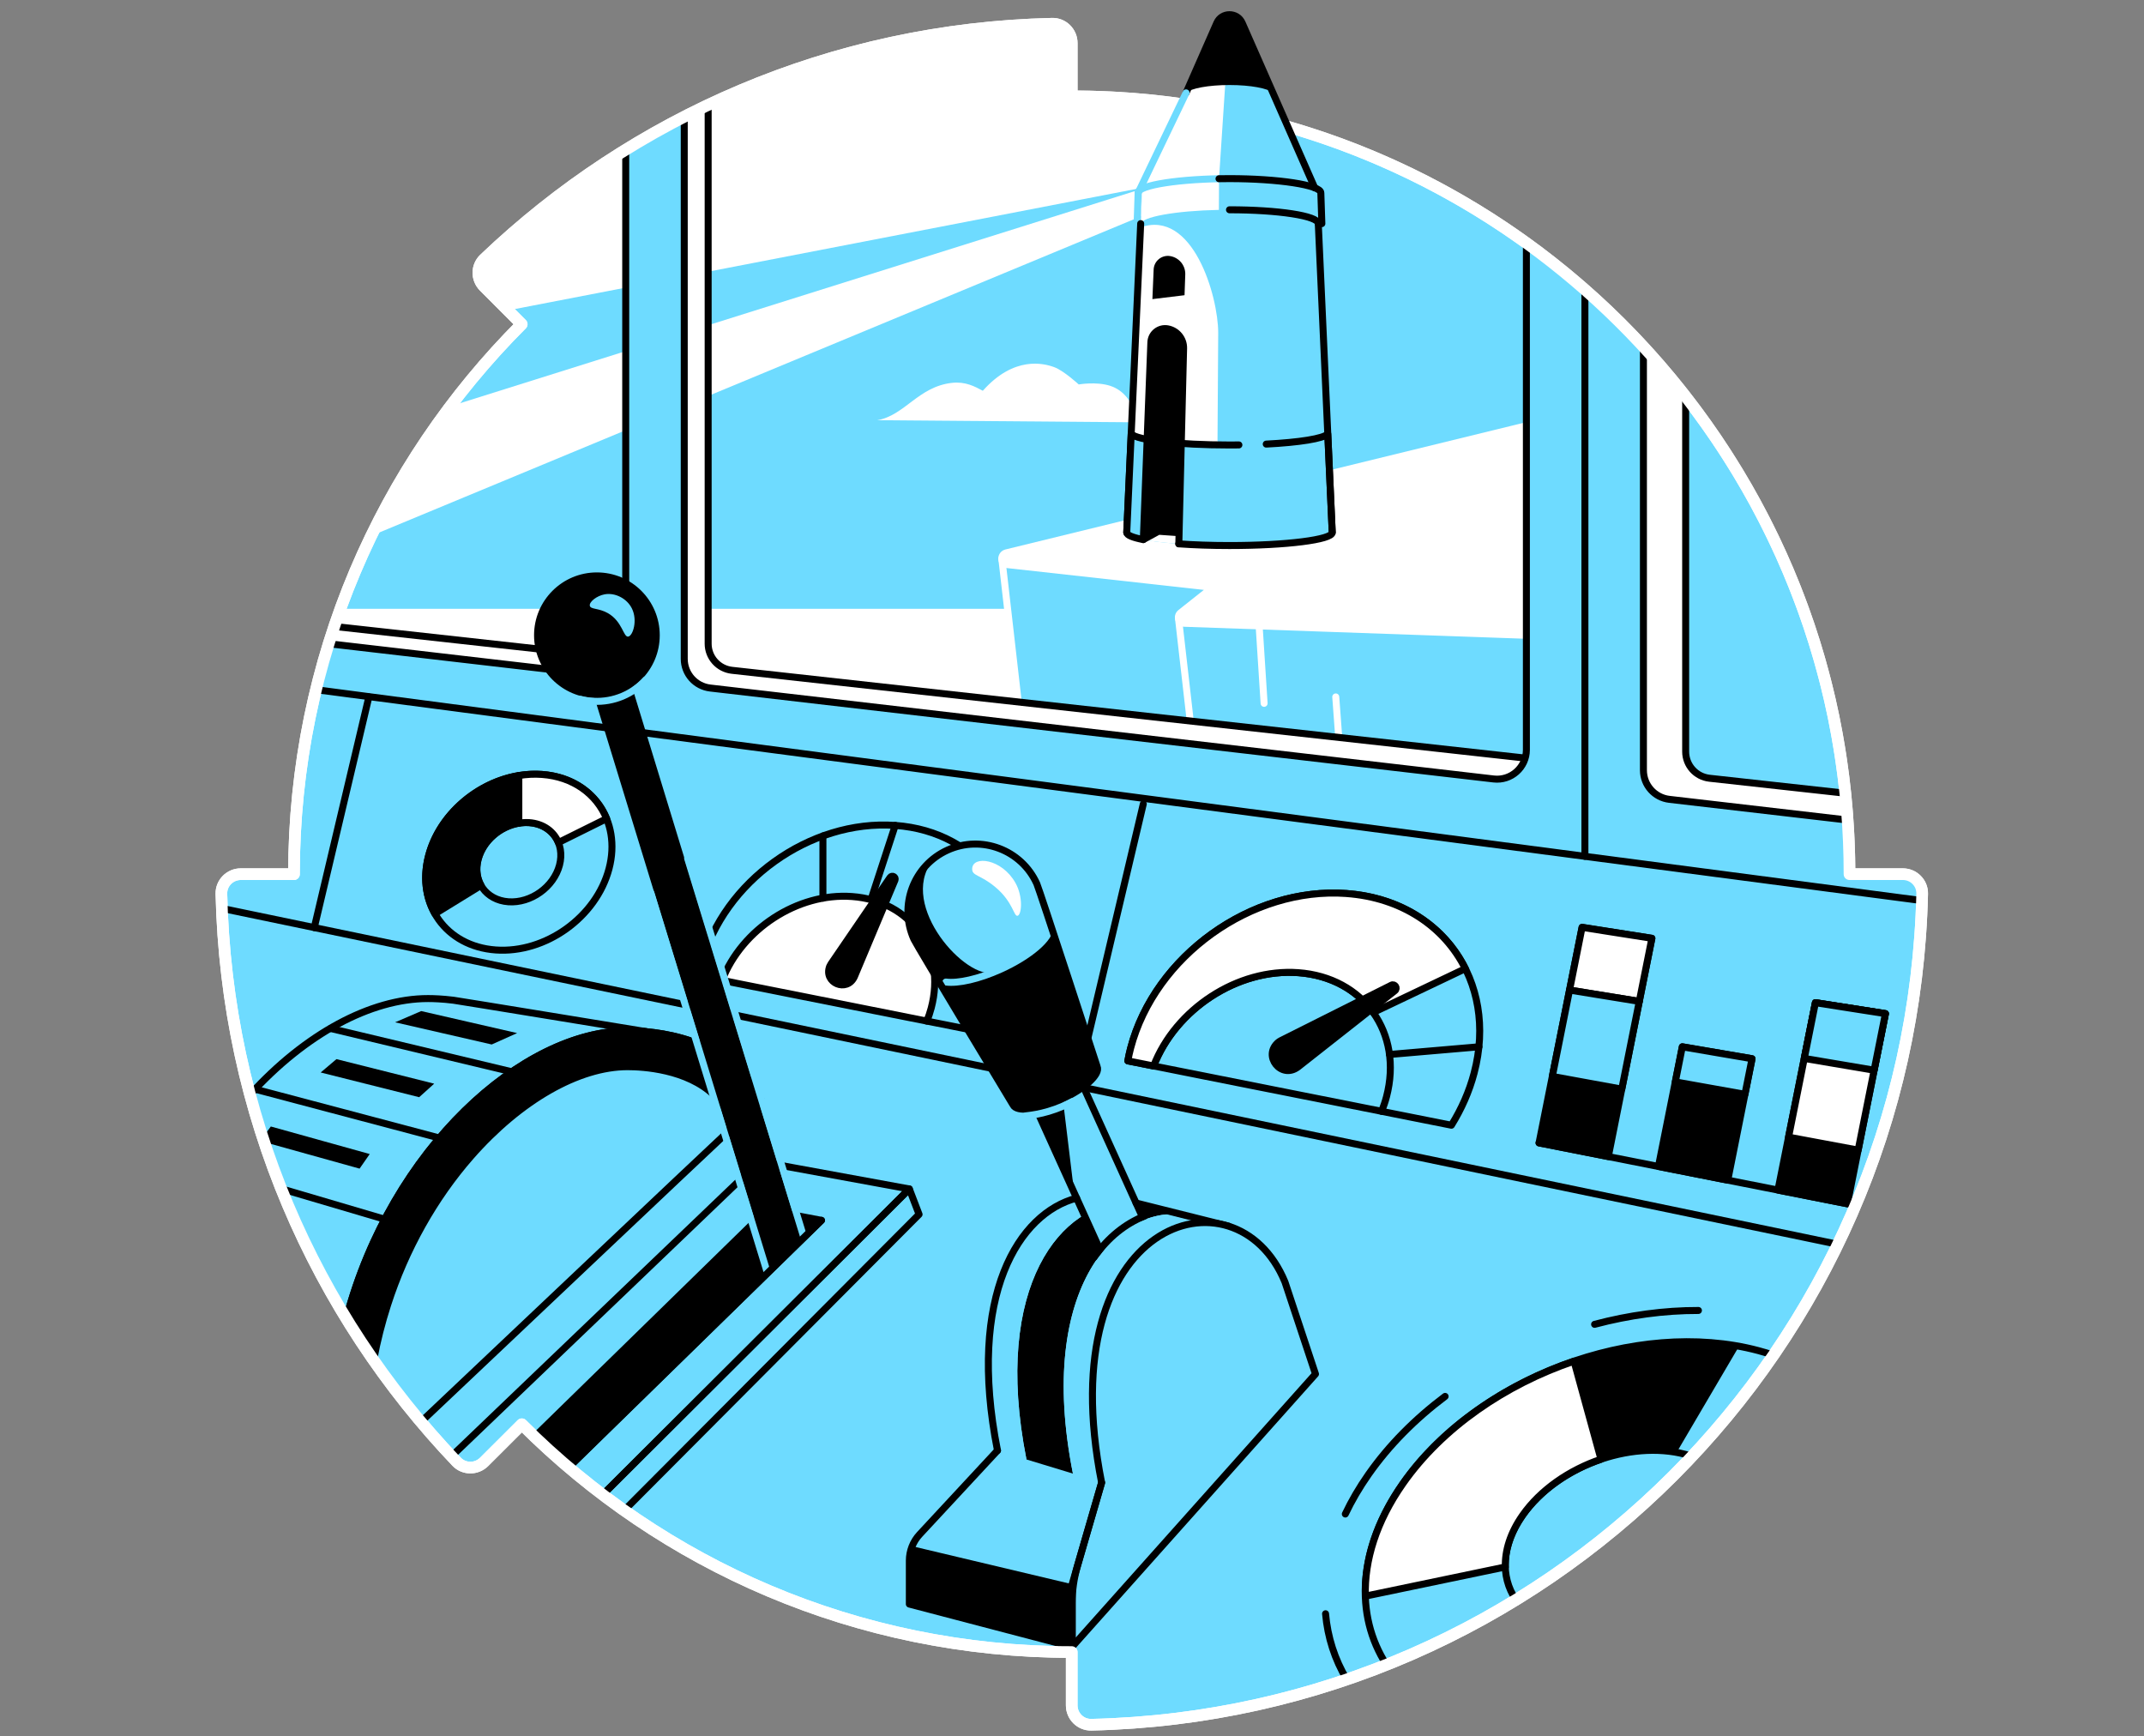 <svg width="368" height="298" viewBox="0 0 368 298" fill="none" xmlns="http://www.w3.org/2000/svg">
<rect x="0" y="0" width="368" height="298" fill="#808080" stroke="none"/>
<path d="M89.568 244.432C113.723 268.588 147.092 283.524 183.951 283.524V292.681C183.951 294.524 185.465 296.041 187.312 295.999C265.266 294.24 328.163 231.358 329.925 153.385C329.967 151.538 328.454 150.025 326.607 150.025H317.45C317.45 76.296 257.683 16.529 183.954 16.529V7.397C183.954 5.546 182.44 4.033 180.594 4.075C142.824 4.93 108.582 20.132 83.116 44.448C81.781 45.721 81.781 47.858 83.085 49.165L89.547 55.641C65.398 79.797 50.459 113.169 50.459 150.025H41.319C39.476 150.025 37.959 151.538 38.001 153.385C38.852 191.152 54.061 225.397 78.375 250.859C79.647 252.198 81.781 252.195 83.092 250.891L89.568 244.432Z" fill="#6EDBFF" stroke="white" stroke-width="2" stroke-miterlimit="10" stroke-linejoin="round"/>
<path d="M123.427 163.174L123.932 168.251L159.091 175.243L160.64 174.587L167.824 169.208V154.406L156.081 148.806H146.247L134.262 149.808L123.427 163.174Z" fill="white" stroke="black" stroke-width="1.2" stroke-linecap="round" stroke-linejoin="round"/>
<path d="M153.659 141.66C139.032 140.602 124.138 151.279 120.389 165.507C120.217 166.163 120.08 166.811 119.958 167.459L123.932 168.248C127.331 159.487 136.859 153.182 146.233 153.862C156.34 154.591 162.431 163.152 159.841 172.982C159.638 173.753 159.382 174.503 159.091 175.239L169.853 177.38C171.405 174.881 172.607 172.183 173.357 169.334C177.107 155.106 168.286 142.715 153.659 141.656V141.66Z" fill="#6EDBFF" stroke="black" stroke-width="1.2" stroke-linecap="round" stroke-linejoin="round"/>
<path d="M58.553 104.479H172.94L175.207 124.265L56.559 110.492L58.553 104.479Z" fill="white"/>
<path d="M261.993 73.066L172.695 94.888C171.615 95.196 171.749 96.766 172.863 96.892L208.152 100.8L202.643 105.166C201.907 105.748 202.296 106.932 203.235 106.964L261.993 109.028V73.066V73.066Z" fill="white" stroke="white" stroke-width="1.2" stroke-linecap="round" stroke-linejoin="round"/>
<path d="M71.87 77.727L77.477 69.665L196.843 32.153L204.739 34.234L197.8 36.312L63.635 91.994L67.49 85.261L71.87 77.727Z" fill="white"/>
<path d="M108.491 25.336C135.299 8.34 167.89 3.959 181.206 4.485C185.061 4.31 183.835 12.545 184.01 16.4C193.997 17.451 208.303 17.753 208.303 17.753L200.625 31.34L87.114 53.282L82.734 48.64L82.033 45.486L95.524 34.272L108.491 25.336Z" fill="white"/>
<path d="M171.959 95.887L175.207 124.265" stroke="white" stroke-width="1.2" stroke-linecap="round" stroke-linejoin="round"/>
<path d="M202.279 106.13L204.739 127.626" stroke="white" stroke-width="1.2" stroke-linecap="round" stroke-linejoin="round"/>
<path d="M229.273 119.608L229.946 128.782" stroke="white" stroke-width="1.2" stroke-linecap="round" stroke-linejoin="round"/>
<path d="M216.082 106.845L216.973 120.708" stroke="white" stroke-width="1.2" stroke-linecap="round" stroke-linejoin="round"/>
<path d="M317.176 148.53L316.65 136.125L293.42 133.562C291.09 133.306 289.331 131.337 289.331 128.996V68.089L278.102 55.473L269.244 47.238V130.927L125.638 115.038C123.311 114.778 121.549 112.812 121.549 110.472V18.152L114.655 21.481V113.832L57.502 107.525L55.399 114.153L317.176 148.53Z" fill="white"/>
<path d="M316.65 136.125L293.42 133.562C291.09 133.306 289.331 131.337 289.331 128.996V68.089M317.351 148.553L55.399 114.153M269.244 47.238V130.927L125.638 115.038C123.311 114.778 121.549 112.812 121.549 110.472V18.152M114.655 21.656V113.832L57.502 107.525" stroke="black" stroke-width="1.2" stroke-linecap="round" stroke-linejoin="round"/>
<path d="M328.039 150.617L317.351 150.266L317.205 140.746L286.538 137.185C283.997 136.891 282.08 134.739 282.08 132.181V59.328L274.773 52.144L268.465 47.063L261.993 41.631V128.684C261.993 131.694 259.368 134.035 256.376 133.688L121.902 118.08C119.362 117.785 117.445 115.634 117.445 113.075V20.079L107.401 25.686V110.738C107.401 113.748 104.777 116.089 101.784 115.742L56.451 110.479L54.173 118.355L329.792 154.55V152.019L328.039 150.617Z" fill="#6EDBFF"/>
<path d="M107.401 25.686V110.738C107.401 113.748 104.777 116.089 101.784 115.742L56.451 110.479M117.445 20.079V113.075C117.445 115.634 119.362 117.785 121.902 118.08L256.376 133.688C259.368 134.035 261.993 131.694 261.993 128.684V41.631M54.173 118.355L329.792 154.55M316.922 140.713L286.538 137.185C283.997 136.891 282.08 134.739 282.08 132.181V59.678" stroke="black" stroke-width="1.2" stroke-linecap="round" stroke-linejoin="round"/>
<path d="M272.037 146.966V49.691" stroke="black" stroke-width="1.2" stroke-linecap="round" stroke-linejoin="round"/>
<path d="M315.298 213.52L38.228 155.927" stroke="black" stroke-width="1.2" stroke-linecap="round" stroke-linejoin="round"/>
<path d="M150.572 72.116L195.193 72.477C194.45 68.051 191.92 66.635 190.501 66.197C188.093 65.454 185.156 65.98 185.156 65.98C185.156 65.98 182.602 63.625 180.969 63.019C179.157 62.349 174.065 61.028 168.693 67.063C167.302 66.32 165.697 65.447 163.391 65.707C157.616 66.355 155.264 71.32 150.572 72.116V72.116Z" fill="white"/>
<path d="M196.237 137.98L184.781 186.39" stroke="black" stroke-width="1.2" stroke-linecap="round" stroke-linejoin="round"/>
<path d="M63.313 119.607L53.942 159.196" stroke="black" stroke-width="1.2" stroke-linecap="round" stroke-linejoin="round"/>
<path d="M77.779 171.65H77.747C75.939 171.426 74.429 171.373 73.465 171.373C63.613 171.372 52.355 177.485 42.959 187.825C45.412 196.348 45.412 195.647 48.566 204.934L56.801 222.105L69.138 240.328L111.049 177.075C111.049 177.075 78.567 171.748 77.775 171.65H77.779Z" fill="#6EDBFF"/>
<path d="M42.959 187.825C52.355 177.485 63.613 171.372 73.465 171.373C74.429 171.373 75.939 171.426 77.747 171.65H77.779H77.775C78.567 171.748 111.049 177.075 111.049 177.075L69.254 240.152" stroke="black" stroke-width="1.2" stroke-linecap="round" stroke-linejoin="round"/>
<path d="M64.511 233.845C61.357 229.815 59.429 226.293 59.429 226.293C67.109 197.144 89.742 176.907 107.724 176.91C111.789 176.91 125.445 177.747 130.663 188.846C111.59 206.754 91.686 225.683 72.273 244.007C68.891 239.977 67.665 237.875 64.511 233.845Z" fill="#6EDBFF"/>
<path d="M59.471 226.135C67.191 197.071 89.775 176.907 107.724 176.91C111.789 176.91 125.445 177.747 130.663 188.846C111.59 206.754 91.686 225.683 72.273 244.007" stroke="black" stroke-width="1.2" stroke-linecap="round" stroke-linejoin="round"/>
<path d="M64.152 233.319C64.742 230.151 65.538 227.013 66.54 223.911C69.603 214.421 74.541 205.618 80.821 198.458C89.273 188.821 99.327 183.064 107.724 183.064H107.727C110.32 183.064 117.946 183.477 122.6 187.977L126.675 192.596C128.011 191.341 129.342 190.086 130.67 188.842C125.449 177.748 111.796 176.91 107.731 176.906H107.727C89.778 176.909 67.195 197.073 59.477 226.135C60.656 228.588 64.152 233.319 64.152 233.319Z" fill="black"/>
<path d="M59.477 226.135C67.195 197.073 89.778 176.909 107.727 176.906H107.731C111.796 176.91 125.449 177.748 130.67 188.842C129.342 190.086 128.011 191.341 126.675 192.596L122.6 187.977C117.946 183.477 110.321 183.064 107.727 183.064H107.724C99.327 183.064 89.273 188.821 80.821 198.458C74.541 205.618 69.603 214.421 66.54 223.911C65.543 226.998 64.749 230.122 64.16 233.274" stroke="black" stroke-width="1.2" stroke-linecap="round" stroke-linejoin="round"/>
<path d="M66.043 209.249L48.215 203.991" stroke="black" stroke-width="1.2" stroke-linecap="round" stroke-linejoin="round"/>
<path d="M87.854 183.94L56.739 176.504" stroke="black" stroke-width="1.2" stroke-linecap="round" stroke-linejoin="round"/>
<path d="M75.413 195.301L43.794 186.926" stroke="black" stroke-width="1.2" stroke-linecap="round" stroke-linejoin="round"/>
<path d="M61.718 200.561L44.656 195.809L46.485 193.328L63.46 198.056L61.718 200.561Z" fill="black"/>
<path d="M71.948 188.303L55.043 184.059L57.748 181.767L74.527 185.98L71.948 188.303Z" fill="black"/>
<path d="M84.399 179.255L67.816 175.449L72.298 173.521L88.762 177.299L84.399 179.255Z" fill="black"/>
<path d="M77.477 249.941L130.334 199.335L156.081 204.049L103.409 256.566" stroke="black" stroke-width="1.2" stroke-linecap="round" stroke-linejoin="round"/>
<path d="M103.526 256.449L156.081 204.048L157.752 208.411L107.105 259.252" stroke="black" stroke-width="1.2" stroke-linecap="round" stroke-linejoin="round"/>
<path d="M97.627 251.81L91.565 246.779L131.613 207.651L141.001 209.435L97.627 251.81Z" fill="black"/>
<path d="M91.845 246.506L131.613 207.651L141.001 209.435L97.627 251.81" stroke="black" stroke-width="1.2" stroke-linecap="round" stroke-linejoin="round"/>
<path d="M105.078 106.743C104.535 104.969 102.66 103.971 100.887 104.514C99.114 105.057 98.115 106.932 98.658 108.705L132.191 218.045L137.637 213.244L105.081 106.743H105.078Z" fill="black"/>
<path d="M102.453 119.211C108.079 119.211 112.64 114.65 112.64 109.024C112.64 103.398 108.079 98.837 102.453 98.837C96.827 98.837 92.266 103.398 92.266 109.024C92.266 114.65 96.827 119.211 102.453 119.211Z" fill="black" stroke="black" stroke-width="1.2" stroke-linecap="round" stroke-linejoin="round"/>
<path d="M110.825 116.688C108.614 119.095 105.383 120.532 101.864 120.354C101.094 120.315 100.347 120.199 99.629 120.017" stroke="#6EDBFF" stroke-width="1.2" stroke-linecap="round" stroke-linejoin="round"/>
<path d="M111.729 153.263L131.596 218.045" stroke="#6EDBFF" stroke-width="1.2" stroke-linecap="round" stroke-linejoin="round"/>
<path d="M118.023 147.313L137.889 212.095" stroke="#6EDBFF" stroke-width="1.2" stroke-linecap="round" stroke-linejoin="round"/>
<path d="M141.001 209.435L97.627 251.81" stroke="black" stroke-width="1.2" stroke-linecap="round" stroke-linejoin="round"/>
<path d="M291.521 224.903C285.637 224.889 279.606 225.716 273.701 227.282" stroke="black" stroke-width="1.2" stroke-linecap="round" stroke-linejoin="round"/>
<path d="M227.521 276.953C227.876 280.988 229.101 284.792 231.144 288.211" stroke="black" stroke-width="1.2" stroke-linecap="round" stroke-linejoin="round"/>
<path d="M248.042 239.649C242.915 243.501 238.423 248.004 234.897 253.033C233.313 255.293 231.989 257.567 230.913 259.835" stroke="black" stroke-width="1.2" stroke-linecap="round" stroke-linejoin="round"/>
<path d="M290.367 249.922C290.02 249.806 289.663 249.699 289.296 249.602C279.694 247.047 267.176 251.732 261.334 260.062C257.716 265.219 257.506 270.566 260.149 274.496M304.385 232.57C303.546 232.285 302.68 232.023 301.789 231.786C280.85 226.217 253.548 236.432 240.806 254.603C233.031 265.689 232.474 277.175 237.976 285.71" stroke="black" stroke-width="1.2" stroke-linecap="round" stroke-linejoin="round"/>
<path d="M261.334 260.062C264.425 255.654 269.387 252.269 274.795 250.436L270.165 233.604C258.37 237.603 247.548 244.99 240.806 254.602C236.226 261.135 234.162 267.803 234.358 273.929L258.38 268.921C258.293 266.114 259.235 263.055 261.338 260.059L261.334 260.062Z" fill="white" stroke="black" stroke-width="1.2" stroke-linecap="round" stroke-linejoin="round"/>
<path d="M270.165 233.604L274.795 250.436C279.077 248.985 283.64 248.508 287.778 249.269L298.484 231.06C289.457 229.403 279.505 230.436 270.162 233.604H270.165Z" fill="black"/>
<path d="M276.053 198.49L264.166 196.146L271.55 159.15L283.531 161.032L276.053 198.49Z" fill="black" stroke="black" stroke-width="1.2" stroke-linecap="round" stroke-linejoin="round"/>
<path d="M296.557 202.542L284.656 200.19L288.756 179.651L300.724 181.698L296.557 202.542Z" fill="black" stroke="black" stroke-width="1.2" stroke-linecap="round" stroke-linejoin="round"/>
<path d="M317.092 206.596L305.174 204.241L311.601 172.082L323.618 173.963L317.092 206.596Z" fill="black" stroke="black" stroke-width="1.2" stroke-linecap="round" stroke-linejoin="round"/>
<path d="M264.166 196.146L317.092 206.596" stroke="black" stroke-width="1.2" stroke-linecap="round" stroke-linejoin="round"/>
<path d="M93.019 132.91C84.469 132.293 75.76 138.534 73.567 146.854C71.376 155.173 76.531 162.417 85.082 163.033C93.633 163.65 102.341 157.409 104.535 149.089C106.725 140.77 101.57 133.526 93.019 132.91V132.91ZM96.033 148.476C95.045 152.226 91.12 155.04 87.262 154.763C83.407 154.483 81.08 151.217 82.068 147.467C83.056 143.717 86.981 140.903 90.84 141.18C94.695 141.46 97.021 144.726 96.033 148.476Z" fill="#6EDBFF" stroke="black" stroke-width="1.2" stroke-linecap="round" stroke-linejoin="round"/>
<path d="M283.531 161.032L271.55 159.15L269.401 169.916L281.369 171.857L283.531 161.032Z" fill="white" stroke="black" stroke-width="1.2" stroke-linecap="round" stroke-linejoin="round"/>
<path d="M269.401 169.916L266.444 184.736L278.362 186.916L281.369 171.857L269.401 169.916Z" fill="#6EDBFF" stroke="black" stroke-width="1.2" stroke-linecap="round" stroke-linejoin="round"/>
<path d="M287.554 185.672L299.5 187.809L300.724 181.698L288.756 179.651L287.554 185.672Z" fill="#6EDBFF" stroke="black" stroke-width="1.2" stroke-linecap="round" stroke-linejoin="round"/>
<path d="M306.989 195.154L318.936 197.383L323.618 173.963L311.601 172.082L306.989 195.154Z" fill="white" stroke="black" stroke-width="1.2" stroke-linecap="round" stroke-linejoin="round"/>
<path d="M323.618 173.963L311.601 172.082L309.688 181.645L321.676 183.67L323.618 173.963Z" fill="#6EDBFF" stroke="black" stroke-width="1.2" stroke-linecap="round" stroke-linejoin="round"/>
<path d="M196.237 179.651L198.007 182.942L237.147 190.725L244.566 186.916L245.046 176.027L238.906 164.806L214.737 164.26L204.203 168.066L196.237 179.651Z" fill="#6EDBFF" stroke="black" stroke-width="1.2" stroke-linecap="round" stroke-linejoin="round"/>
<path d="M82.072 147.467C82.906 144.299 85.839 141.807 89.052 141.275V133.099C81.921 134.28 75.421 139.824 73.57 146.85C72.596 150.547 73.076 154.034 74.66 156.817L82.566 151.956C81.851 150.702 81.634 149.132 82.072 147.464V147.467Z" fill="black" stroke="black" stroke-width="1.2" stroke-linecap="round" stroke-linejoin="round"/>
<path d="M93.019 132.91C91.691 132.815 90.36 132.885 89.052 133.099V141.275C89.645 141.177 90.244 141.138 90.843 141.18C93.258 141.355 95.07 142.701 95.847 144.601L104.121 140.497C102.397 136.281 98.378 133.295 93.023 132.91H93.019Z" fill="white" stroke="black" stroke-width="1.2" stroke-linecap="round" stroke-linejoin="round"/>
<path d="M231.099 153.344C214.817 152.166 198.235 164.053 194.061 179.893C193.868 180.622 193.718 181.344 193.584 182.066L198.007 182.945C201.788 173.189 212.399 166.177 222.832 166.93C234.081 167.743 240.862 177.272 237.981 188.216C237.757 189.071 237.473 189.908 237.144 190.729L249.122 193.111C250.849 190.333 252.188 187.326 253.022 184.154C257.196 168.315 247.376 154.521 231.095 153.344H231.099Z" fill="#6EDBFF" stroke="black" stroke-width="1.2" stroke-linecap="round" stroke-linejoin="round"/>
<path d="M141.247 143.465V154.143" stroke="black" stroke-width="1.2" stroke-linecap="round" stroke-linejoin="round"/>
<path d="M153.659 141.66L149.499 154.406" stroke="black" stroke-width="1.2" stroke-linecap="round" stroke-linejoin="round"/>
<path d="M231.099 153.344C214.817 152.166 198.235 164.053 194.061 179.893C193.868 180.622 193.718 181.344 193.584 182.066L198.007 182.945C201.788 173.189 212.399 166.177 222.832 166.93C228.453 167.337 232.96 169.92 235.7 173.767L251.515 166.24C247.92 159.042 240.617 154.038 231.099 153.347V153.344Z" fill="white" stroke="black" stroke-width="1.2" stroke-linecap="round" stroke-linejoin="round"/>
<path d="M253.846 179.651L238.496 180.972" stroke="black" stroke-width="1.2" stroke-linecap="round" stroke-linejoin="round"/>
<path d="M239.422 170.021L222.765 183.134C219.885 185.262 216.661 181.179 219.412 178.873C219.555 178.761 219.716 178.659 219.874 178.579L238.822 169.075C239.418 168.781 239.951 169.604 239.422 170.021V170.021Z" fill="black" stroke="black" stroke-width="1.2" stroke-linecap="round" stroke-linejoin="round"/>
<path d="M153.617 151.038L146.65 167.624C145.389 170.389 141.317 168.686 142.407 165.844C142.466 165.704 142.547 165.56 142.627 165.437L152.779 150.586C153.098 150.123 153.834 150.512 153.614 151.041L153.617 151.038Z" fill="black" stroke="black" stroke-width="1.2" stroke-linecap="round" stroke-linejoin="round"/>
<path d="M156.081 275.292V267.835C156.081 266.17 156.711 264.565 157.843 263.342L171.213 248.939L185.994 248.039L189.085 254.448L184.932 268.756C184.329 270.827 184.024 272.976 184.024 275.134V282.62L156.081 275.292V275.292Z" fill="#6EDBFF"/>
<path d="M196.353 206.764C195.431 206.54 194.489 206.417 193.539 206.403H193.514C182.423 206.242 170.21 220.41 176.182 250.471L184.161 252.899C177.759 220.652 192.053 206.494 203.726 208.544L203.786 208.513L196.349 206.768L196.353 206.764Z" fill="black"/>
<path d="M193.514 206.403H193.539C194.261 206.417 194.976 206.488 195.68 206.621L191.131 205.555C179.532 202.71 164.656 216.514 171.093 248.94L176.182 250.464C170.217 220.407 182.426 206.242 193.518 206.4L193.514 206.403Z" fill="#6EDBFF"/>
<path d="M194.58 220.855C192.877 220.855 191.247 219.877 190.501 218.223L163.612 158.891C162.592 156.638 163.59 153.985 165.84 152.965C168.094 151.945 170.746 152.944 171.766 155.194L198.655 214.526C199.675 216.78 198.676 219.432 196.426 220.452C195.827 220.725 195.2 220.852 194.58 220.852V220.855Z" fill="#6EDBFF" stroke="black" stroke-width="1.2" stroke-linecap="round" stroke-linejoin="round"/>
<path d="M182.192 186.712L184.375 204.714L175.733 185.643L182.192 186.712Z" fill="black"/>
<path d="M188.317 183.057C188.317 183.057 178.414 152.667 177.955 151.658C175.316 145.837 168.458 143.254 162.637 145.893C156.817 148.532 154.234 155.39 156.873 161.211C157.332 162.223 173.872 189.603 173.872 189.603C174.461 190.907 178.176 190.497 182.164 188.689C186.152 186.88 188.91 184.357 188.317 183.057V183.057Z" fill="black"/>
<path d="M177.955 151.658C175.316 145.837 168.458 143.254 162.637 145.893C161.901 146.226 161.218 146.629 160.587 147.088C153.659 154.405 165.024 167.592 170.231 166.979C170.736 166.779 171.248 166.565 171.763 166.331C176.767 164.063 180.327 160.965 180.173 159.126L180.401 158.873C179.073 154.875 178.088 151.949 177.955 151.658V151.658Z" fill="#6EDBFF"/>
<path d="M162.353 168.538C164.446 168.815 168.013 168.03 171.763 166.331C176.767 164.063 180.327 160.966 180.173 159.126" stroke="#6EDBFF" stroke-width="1.2" stroke-linecap="round" stroke-linejoin="round"/>
<path d="M166.867 149.103C166.839 150.379 168.237 150.042 170.901 152.292C173.911 154.84 174.009 157.339 174.664 157.163C175.365 156.978 175.632 153.901 174.296 151.525C171.924 147.313 166.916 146.787 166.867 149.1V149.103Z" fill="white"/>
<path d="M188.317 183.057C188.317 183.057 178.414 152.667 177.955 151.658C175.316 145.837 168.458 143.254 162.637 145.893C156.817 148.532 154.234 155.39 156.873 161.211C157.332 162.223 173.872 189.603 173.872 189.603C174.461 190.907 178.176 190.497 182.164 188.689C186.152 186.88 188.91 184.357 188.317 183.057V183.057Z" stroke="black" stroke-width="1.2" stroke-linecap="round" stroke-linejoin="round"/>
<path d="M176.056 191.503C177.17 191.39 178.509 191.166 179.98 190.732C181.638 190.241 183.015 189.621 184.088 189.042" stroke="#6EDBFF" stroke-width="1.2" stroke-linecap="round" stroke-linejoin="round"/>
<path d="M184.024 271.879L156.564 265.357C156.249 266.139 156.081 266.976 156.081 267.835V275.292L184.024 282.62V275.134C184.024 274.293 184.084 273.452 184.179 272.618L184.024 271.879Z" fill="black"/>
<path d="M203.772 208.516L203.726 208.541C192.056 206.491 177.769 220.634 184.151 252.854L189.533 254.469L210.885 210.44L203.772 208.516V208.516Z" fill="#6EDBFF"/>
<path d="M196.363 208.723C193.195 210.03 190.273 212.256 187.788 215.784" stroke="black" stroke-width="1.2" stroke-linecap="round" stroke-linejoin="round"/>
<path d="M210.885 210.44L195 206.459" stroke="black" stroke-width="1.2" stroke-linecap="round" stroke-linejoin="round"/>
<path d="M220.551 220.014C212.151 199.612 180.096 209.186 189.085 254.448L184.028 271.879V282.616L225.793 235.812L220.551 220.011V220.014Z" fill="#6EDBFF" stroke="black" stroke-width="1.2" stroke-linecap="round" stroke-linejoin="round"/>
<path d="M184.788 205.622C174.927 208.187 165.917 222.261 171.212 248.939" stroke="black" stroke-width="1.2" stroke-linecap="round" stroke-linejoin="round"/>
<path d="M189.085 254.448L184.932 268.757C184.329 270.828 184.024 272.976 184.024 275.135V282.62L156.081 275.292V267.835C156.081 266.17 156.711 264.565 157.843 263.342L171.213 248.939" stroke="black" stroke-width="1.2" stroke-linecap="round" stroke-linejoin="round"/>
<path d="M101.241 103.967C101.377 104.608 102.737 104.328 104.318 105.218C106.834 106.634 106.991 109.378 107.825 109.255C108.624 109.139 109.49 106.466 108.449 104.402C107.584 102.681 105.551 101.675 103.785 101.998C102.436 102.243 101.094 103.298 101.237 103.967H101.241Z" fill="#6EDBFF"/>
<path d="M89.568 244.432C113.723 268.588 147.092 283.524 183.951 283.524V292.681C183.951 294.524 185.465 296.041 187.312 295.999C265.266 294.24 328.163 231.358 329.925 153.385C329.967 151.538 328.454 150.025 326.607 150.025H317.45C317.45 90.657 278.695 40.338 225.103 22.991C212.144 18.796 198.315 16.529 183.954 16.529V7.397C183.954 5.546 182.44 4.033 180.594 4.075C142.824 4.93 108.582 20.132 83.116 44.448C81.781 45.721 81.781 47.858 83.085 49.165L89.547 55.641C65.398 79.797 50.459 113.169 50.459 150.025H41.319C39.476 150.025 37.959 151.538 38.001 153.385C38.852 191.152 54.061 225.397 78.375 250.859C79.647 252.198 81.781 252.195 83.092 250.891L89.568 244.432Z" stroke="white" stroke-width="2" stroke-miterlimit="10" stroke-linejoin="round"/>
<path d="M226.417 33.091C226.417 31.745 219.317 30.655 211.033 30.655C202.748 30.655 196.03 31.745 196.03 33.091L193.399 91.393C193.399 92.623 201.294 93.622 211.033 93.622C220.771 93.622 228.667 92.623 228.667 91.393L226.256 37.979L226.865 37.685L226.42 33.091H226.417Z" fill="#6EDBFF"/>
<path d="M209.708 2L196.03 33.091H226.035L213.447 4.309C212.938 3.156 209.12 3.331 208.615 4.484L209.708 2Z" fill="#6EDBFF"/>
<path d="M195.789 38.481C195.789 37.236 201.785 36.168 209.21 36.02L209.235 30.655L211.092 2.421C210.22 2.4 209.333 2.855 208.92 3.794L196.03 33.091L195.789 38.481V38.481Z" fill="white"/>
<path d="M225.653 32.221L213.209 3.941C212.375 2.049 209.687 2.049 208.856 3.941L203.579 15.94" stroke="black" stroke-width="1.2" stroke-linecap="round" stroke-linejoin="round"/>
<path d="M211.033 14.591C214.653 14.591 217.68 15.166 218.49 15.941L213.146 3.798C212.336 1.958 209.729 1.958 208.92 3.798L203.575 15.941C204.385 15.166 207.413 14.591 211.033 14.591Z" fill="black"/>
<path d="M195.764 39.024L193.399 91.393C193.399 92.532 200.148 93.471 208.863 93.604L209.095 57.113C209.095 50.812 204.739 35.845 195.761 39.024H195.764Z" fill="white"/>
<path d="M195.175 38.379L195.351 33.091" stroke="#6EDBFF" stroke-width="1.2" stroke-linecap="round" stroke-linejoin="round"/>
<path d="M193.395 91.393L195.789 38.379" stroke="black" stroke-width="1.2" stroke-linecap="round" stroke-linejoin="round"/>
<path d="M198.014 46.26L197.8 51.334L203.316 50.665L203.442 47.08C203.477 45.531 202.363 44.193 200.835 43.947C199.391 43.716 198.07 44.799 198.014 46.26V46.26Z" fill="black"/>
<path d="M226.273 38.379C226.273 37.033 219.317 36.003 211.033 36.003" stroke="black" stroke-width="1.2" stroke-linecap="round" stroke-linejoin="round"/>
<path d="M202.331 93.334C204.9 93.52 207.868 93.625 211.033 93.625C220.771 93.625 228.667 92.626 228.667 91.397L227.903 74.474C226.914 75.543 219.741 76.37 211.033 76.37C202.324 76.37 195.151 75.543 194.163 74.474L193.399 91.397C193.399 91.845 194.443 92.262 196.237 92.609L198.851 91.183L202.38 91.428L202.335 93.334H202.331Z" fill="#6EDBFF"/>
<path d="M202.335 93.331L203.155 59.787C203.193 58.144 202.026 56.717 200.407 56.43C198.946 56.174 197.593 57.264 197.537 58.746L196.241 92.602L198.855 91.176L202.384 91.421L202.338 93.327L202.335 93.331Z" fill="black" stroke="black" stroke-width="1.2" stroke-linecap="round" stroke-linejoin="round"/>
<path d="M203.578 15.94L195.351 33.091" stroke="#6EDBFF" stroke-width="1.2" stroke-linecap="round" stroke-linejoin="round"/>
<path d="M211.033 30.655C202.748 30.655 195.351 31.745 195.351 33.091" stroke="#6EDBFF" stroke-width="1.2" stroke-linecap="round" stroke-linejoin="round"/>
<path d="M212.645 76.359C212.116 76.366 211.576 76.37 211.033 76.37C202.324 76.37 195.151 75.543 194.163 74.474L193.399 91.397C193.399 91.845 194.443 92.262 196.237 92.609" stroke="black" stroke-width="1.2" stroke-linecap="round" stroke-linejoin="round"/>
<path d="M202.331 93.334C204.9 93.52 207.868 93.625 211.033 93.625C220.771 93.625 228.667 92.626 228.667 91.397L227.903 74.474C227.167 75.269 223.007 75.928 217.341 76.216" stroke="black" stroke-width="1.2" stroke-linecap="round" stroke-linejoin="round"/>
<path d="M228.667 91.393L226.273 38.379H226.886L226.711 33.091C226.711 31.745 219.317 30.655 211.033 30.655C210.423 30.655 209.824 30.662 209.235 30.673" stroke="black" stroke-width="1.2" stroke-linecap="round" stroke-linejoin="round"/>
</svg>
